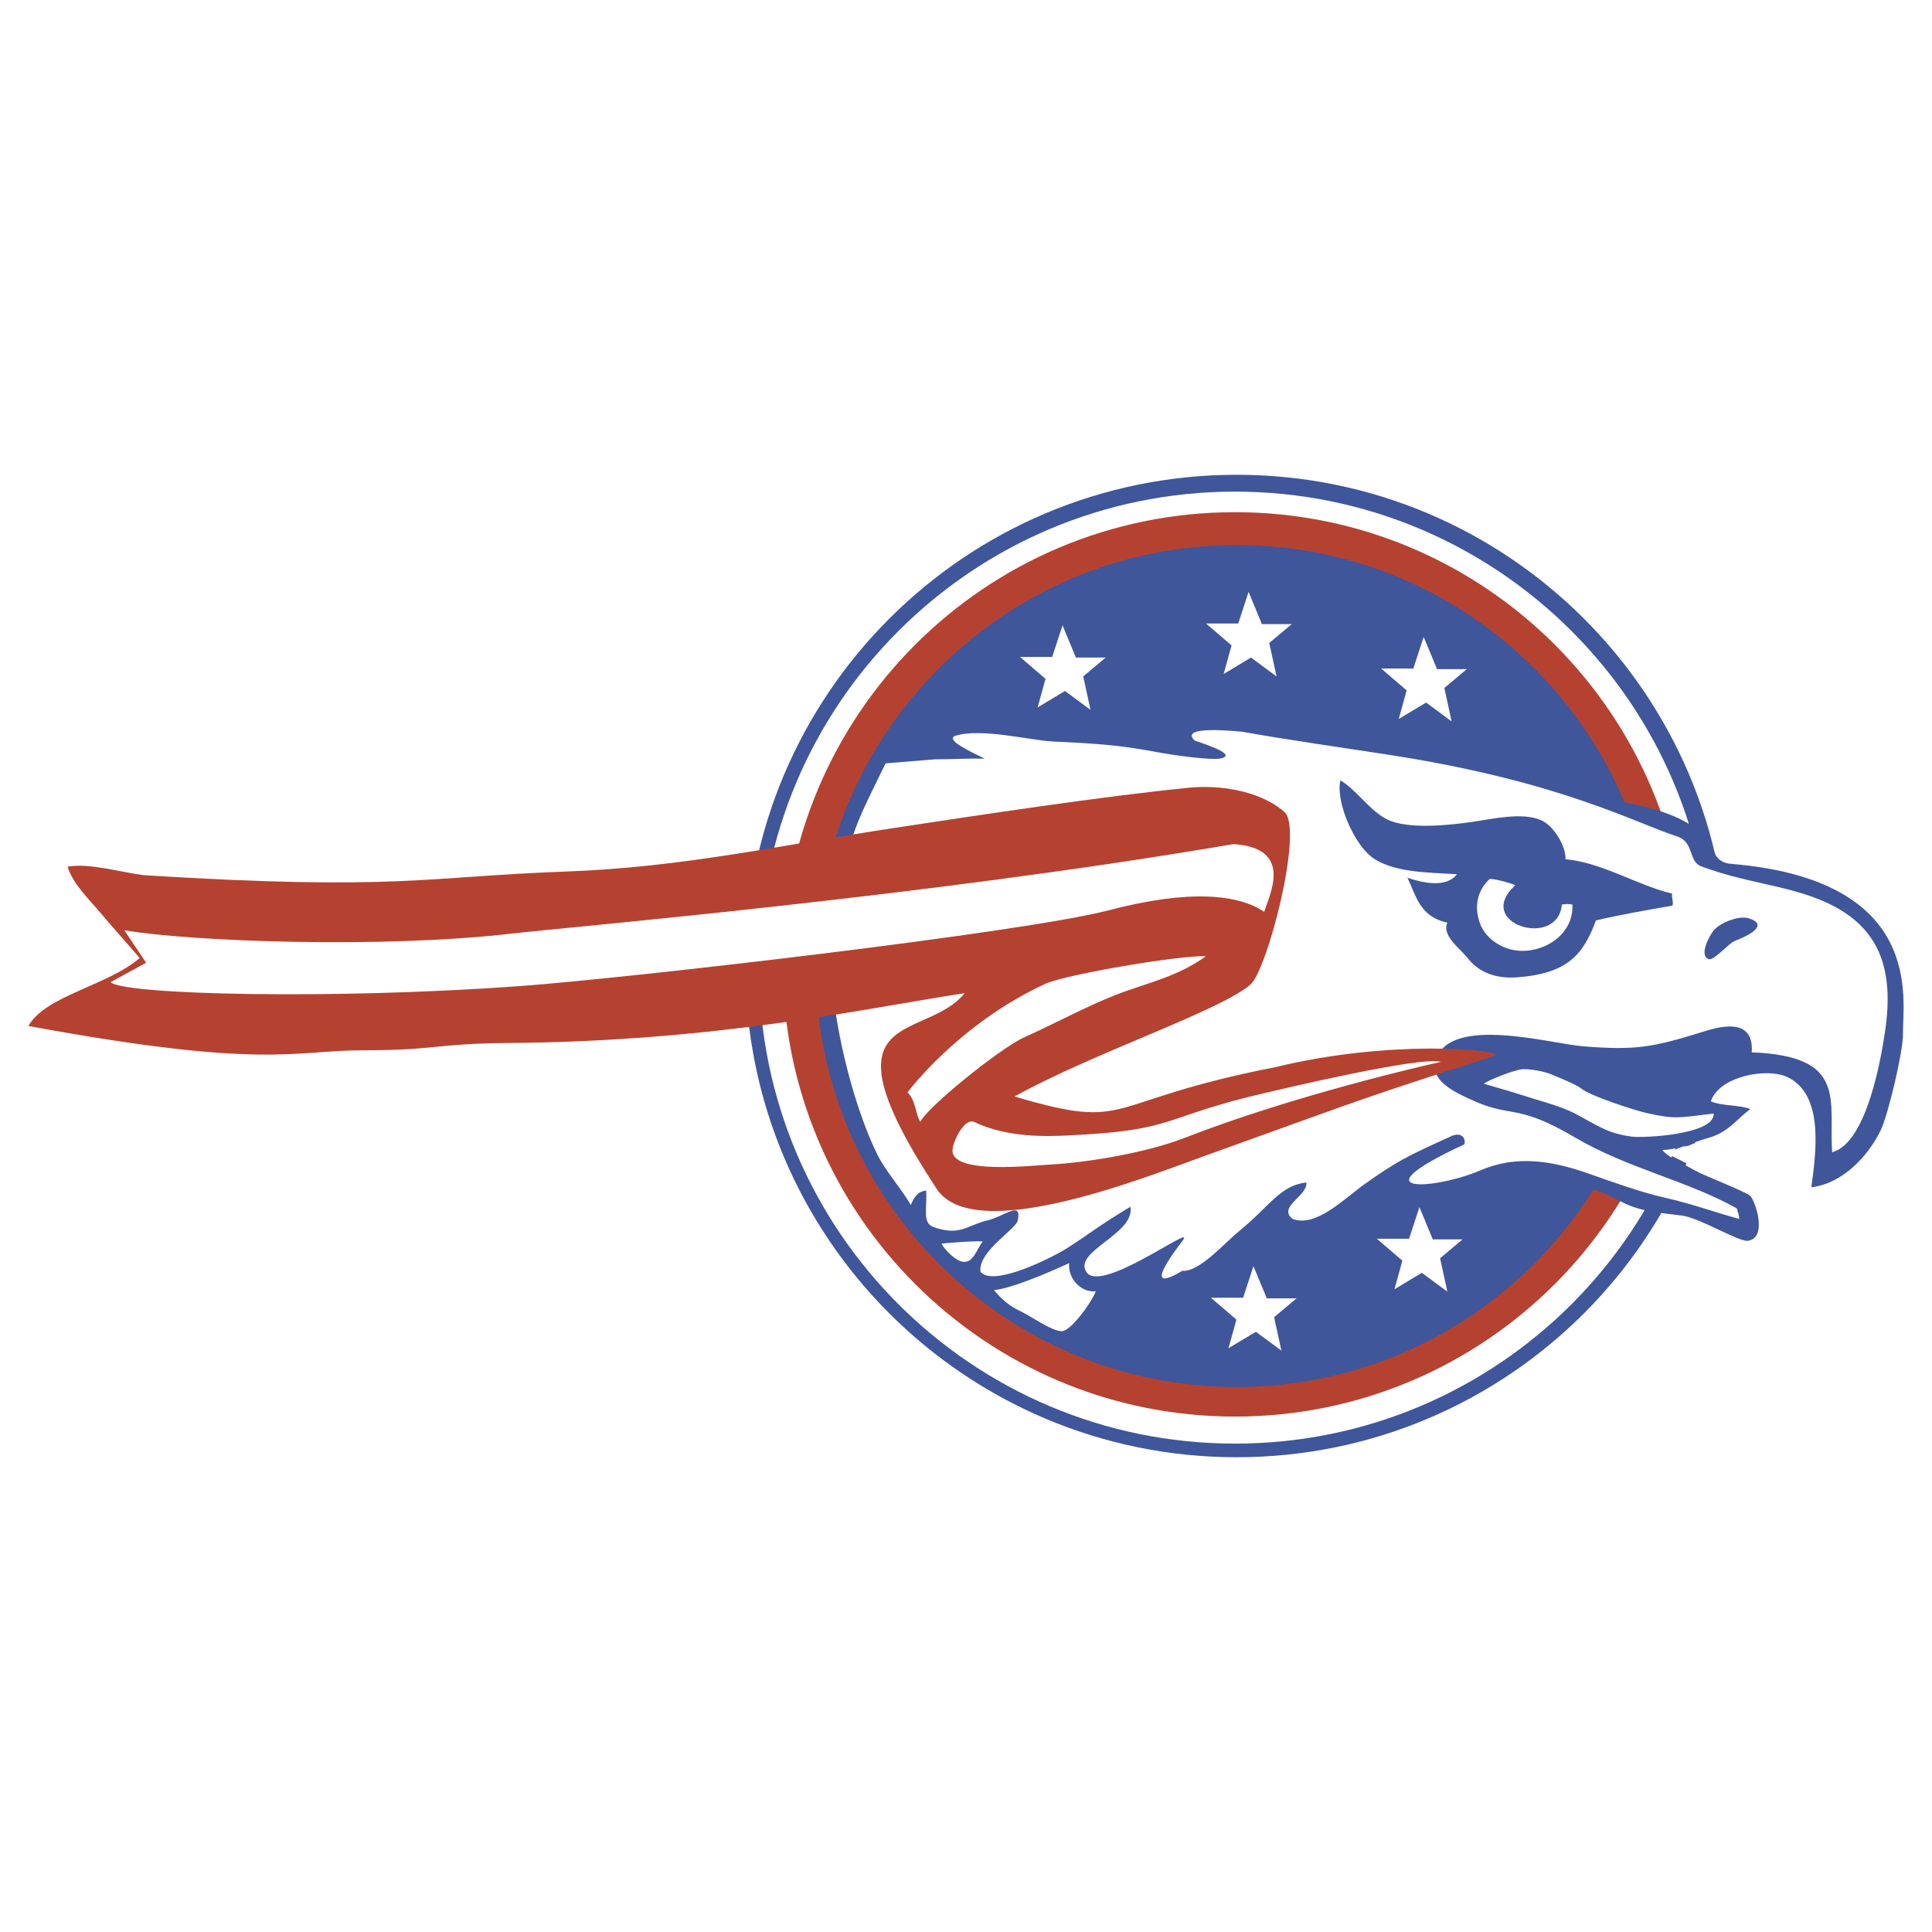 <svg xmlns="http://www.w3.org/2000/svg" width="2500" height="2500" viewBox="0 0 192.756 192.756"><g fill-rule="evenodd" clip-rule="evenodd"><path fill="#fff" d="M0 0h192.756v192.756H0V0z"/><path d="M172.389 96.378c0 27.067-21.943 49.011-49.012 49.011-27.066 0-49.008-21.943-49.008-49.011 0-27.067 21.942-49.009 49.008-49.009 27.068 0 49.012 21.942 49.012 49.009z" fill="#3f569b"/><path d="M170.705 96.539c0 26.229-21.262 47.49-47.49 47.49-26.227 0-47.49-21.262-47.49-47.49s21.263-47.49 47.49-47.49c26.228 0 47.49 21.263 47.49 47.49z" fill="#fff"/><path d="M168.332 96.217c0 24.916-20.199 45.115-45.117 45.115-24.916 0-45.115-20.199-45.115-45.115 0-24.917 20.199-45.116 45.115-45.116 24.918 0 45.117 20.199 45.117 45.116z" fill="#b54231"/><path d="M165.381 96.378c0 23.198-18.805 42.003-42.004 42.003-23.197 0-42.002-18.805-42.002-42.003s18.805-42.002 42.002-42.002c23.199-.001 42.004 18.804 42.004 42.002z" fill="#3f569b"/><path fill="#fff" d="M137.369 123.592h3.215l1.031-3.154 1.334 3.214h2.973l-2.244 1.881.726 3.336-2.547-1.881-2.728 1.639.787-2.852-2.547-2.183zM120.811 129.475h3.214l1.032-3.153 1.334 3.215h2.972l-2.246 1.879.729 3.336-2.547-1.879-2.731 1.637.789-2.85-2.546-2.185zM120.324 62.208h3.215l1.031-3.153 1.334 3.214h2.973l-2.244 1.88.728 3.337-2.549-1.881-2.728 1.638.789-2.851-2.549-2.184zM101.764 65.544h3.215l1.031-3.154 1.334 3.215h2.972l-2.244 1.881.729 3.336-2.549-1.881-2.729 1.638.789-2.851-2.548-2.184zM137.793 66.697h3.215l1.031-3.154 1.334 3.215h2.973l-2.244 1.88.728 3.336-2.549-1.88-2.728 1.637.789-2.851-2.549-2.183z"/><path d="M157.346 117.244c-.094.365-.002.902.023 1.268 2.043.068 2.875.623 4.586 1.48 1.883.945 3.924 1.018 5.902 1.295 1.793.252 5.658 2.65 6.551 2.508 2.023-.324.648-4.207.162-4.529-.836-.559-4.594-1.982-5.498-2.508-.947-.549-2.652-1.301-3.236-2.021 1.861-.08 2.926-.74 4.467-1.164 2.18-.6 2.787-1.775 4.332-2.924-1.285-.457-2.719-.27-3.945-.764.809-2.508 5.65-3.434 7.727-2.383 3.582 1.812 2.762 7.502 2.301 10.955 3.08-.367 5.643-3.053 6.924-5.699.732-1.516 2.238-7.838 2.217-9.582-.045-3.465 2.264-15.371-17.152-16.99-1.818-.151-1.617-1.601-2.582-2.626-.934-.991-2.912-3.195-12.777-4.181-.832-.083.145 2.858.17 3.661.137 4.395.082 8.762.322 13.159.33 6.045.125 12.113.154 18.166.004.836.291 2.113-.646 2.393v.486h-.002z" fill="#3f569b"/><path d="M148.045 108.125c.346-.322 3.174-1.457 3.941-1.455.873 0 2.098.223 2.852.545.621.266 2.492 1.018 2.852 1.334.883.787 5.488 2.25 6.549 2.488 2.973.666 3.221.473 6.734.061.121 2.123-7.064 2.453-8.16 2.305-1.787-.242-2.602-.684-3.176-.957-.658-.314-2.15-1.176-2.615-1.408-1.455-.729-3.676-1.285-4.914-1.699-.987-.331-4.063-1.214-4.063-1.214zM167.939 114.373c.787-.016.557-.191 1.316-.348.426 2.535.018.59-.953 2.166.262-.127-2.148-1.027-1.939-1.213l1.576-.605zM93.94 124.078c.299.619 1.447 1.768 2.183 1.818 1.035.074 1.312-1.285 1.928-2.037-1.184-.078-4.111.219-4.111.219zM106.678 126.018c-.186 1.463 1.15 2.992 2.652 2.809-.475 1.219-2.531 3.986-3.381 3.986-1.049 0-3.195-1.57-4.125-1.988-1.055-.475-1.898-1.197-2.656-2.113 2.084-.151 7.51-2.694 7.51-2.694z" fill="#fff"/><path d="M88.359 76.16c-3.396 6.874-2.438 5.163-4.367 10.189-3.042 7.931.324 22.403 3.585 28.926.809 1.617 2.586 3.621 3.289 4.961.32-.811.739-1.379 1.537-1.457.109 1.818-.404 3.236.728 3.641 2.655.947 3.341-.172 5.338-.648 1.793-.428 3.498-2.049 3.072 0-.182.879-3.963 3.074-3.719 5.096 1.213 1.617 7.273-1.457 8.652-2.346 2.494-1.604 3.074-2.184 6.309-4.123.484 2.748-5.822 4.447-4.367 6.551 1.537 2.102 10.82-4.91 9.625-3.236-.406.566-4.531 5.742-.082 3.074 1.701.145 4.221-2.781 5.58-3.883 3.191-2.588 4.125-4.609 6.793-4.934.199 1.314-2.91 2.428-1.373 3.641 2.355.893 5.205-2.07 7.197-3.479 3.129-2.211 4.123-2.75 8.814-4.852 1.051-.324 1.258.482 1.133.889-11 5.096-2.912 4.529 1.617 2.588 3.566-1.529 7.098-.959 10.756.324 2.457.861 5.176 1.859 7.684 2.426 2.615.59 5.014 1.467 7.359 2.104.006-.348-.146-.723-.242-1.053-5.039-2.811-10.898-3.982-16.178-7.096-5.658-3.336-6.283-1.963-9.945-3.578-2.203-.973-4.598-2.131-3.881-4.207 1.512-4.389 11.357-1.564 14.637-1.293 5.512.455 7.156.051 12.295-1.537 2.178-.672 4.779-.959 4.564 2.146 9.588.361 7.686 4.77 8.02 9.967 3.59-.953 4.984-10.043 5.289-12.113.904-6.168-.486-10.651-6.553-13.102-3.631-1.468-7.469-1.689-11.807-3.316-1.295-.485-.646-2.426-2.426-2.992-4.186-1.332-11.566-5.5-28.953-8.168-3.867-.593-10.541-1.56-14.396-2.264-.596-.047-6.412-.672-4.744.881.055.051 4.582 1.383 2.561 1.788-.887.177-4.334-.261-6.389-.647-3.984-.749-6.289-.849-10.352-1.051-2.275-.113-7.117-1.375-9.705-.566-1.132.404 1.848 1.737 2.924 2.277-2.079-.033-2.866.068-4.946.068l-4.933.404z" fill="#fff"/><path d="M133.73 77.858c-.469 2.161 1.303 6.104 2.938 7.494 2.082 1.771 6.031 1.687 8.695 1.871-1.113 1.424-3.453.839-4.945.355.889 1.797 1.197 3.867 3.986 4.474-.586 1.304 1.256 2.563 2.039 3.554 1.178 1.491 2.92 2.045 4.879 1.905 5.092-.363 6.66-2.298 7.904-5.681 2.299-.546 5.246-1.061 7.621-1.476.162-.252-.113-.936-.006-1.195-3.504-.83-6.967-3.098-10.65-3.434.057-1.3-1.178-3.354-2.445-3.899-1.914-.826-4.938-.097-6.914.184-2.242.319-6.34.759-8.402-.24-1.76-.853-3.073-2.963-4.7-3.912z" fill="#3f569b"/><path d="M130.818 56.264h.242-.242zM148.65 87.684c.67.04 1.922.374 2.533.633-4.23 3.855 4.26 6.402 4.643 1.932.275-.07.781-.07 1.055 0 .156 3.273-3.416 5.179-6.168 4.47-1.268-.327-2.549-1.241-3.035-2.543-1.09-2.915.972-4.492.972-4.492z" fill="#fff"/><path d="M174.248 91.566c-1-.136-2.574.486-3.252 1.24-.412.46-1.539 2.526-.516 2.89.498.177 1.988-1.569 2.557-1.795 4.365-1.729 1.211-2.335 1.211-2.335z" fill="#3f569b"/><path d="M6.748 86.459c.445 1.657 2.213 3.349 3.305 4.649 1.269 1.513 2.599 2.974 3.881 4.475-3.138 2.734-9.4 3.746-11.099 6.779 23.656 4.367 26.418 2.426 33.361 2.426 7.425 0 7.133-.67 14.557-.729 20.705-.164 35.302-3.396 45.492-4.973-4.003 4.973-14.921 1.092-2.79 19.531 3.747 5.695 20.918-1.195 26.688-3.275 19.168-6.916 15.771-5.703 29.115-10.07.107-.576-10.676-1.576-22.078 1.213-17.469 3.398-14.072 6.43-25.961 2.912 7.885-4.367 20.439-8.508 23.533-11.16 1.699-1.457 5.338-15.528 3.396-17.227-2.584-2.262-6.787-2.69-9.461-2.426-8.613.849-21.352 2.79-29.358 4.003-11.663 1.767-21.211 3.944-32.875 4.367-14.042.509-16.741 1.941-42.095.364-2.288-.284-5.359-1.226-7.611-.859z" fill="#b54231"/><path d="M143.758 105.943c-1.543.332-14.756 3.361-25.557 7.58-3.674 1.436-9.514 2.453-13.465 2.668-1.828.1-9.583.971-9.705-1.334-.044-.857 1.188-3.391 2.184-2.912 3.275 1.578 7.229 1.439 9.311 1.342 11.203-.521 9.096-1.828 19.986-4.312 1.33-.305 15.345-3.641 17.246-3.032zM90.543 108.994c.81.707.843 2.373 1.29 2.932.535-1.336 7.904-7.332 10.357-8.432 2.832-1.27 6.236-3.1 9.057-4.205 3.09-1.211 6.146-1.779 9.059-3.882-2.234-.162-13.957 1.798-16.014 2.749-8.735 4.045-13.749 10.838-13.749 10.838zM12.406 92.811l2.173 3.244-3.547 1.936c1.3 1.264 22.156 1.752 40.779.395 10.816-.789 50.323-5.345 58.823-7.571 8.152-2.135 13.004-1.553 15.492.16.57-1.794 2.947-6.371-3.07-6.759-30.668 5.241-66.378 8.273-72.011 8.929-13.08 1.52-32.221.774-38.639-.334z" fill="#fff"/></g></svg>